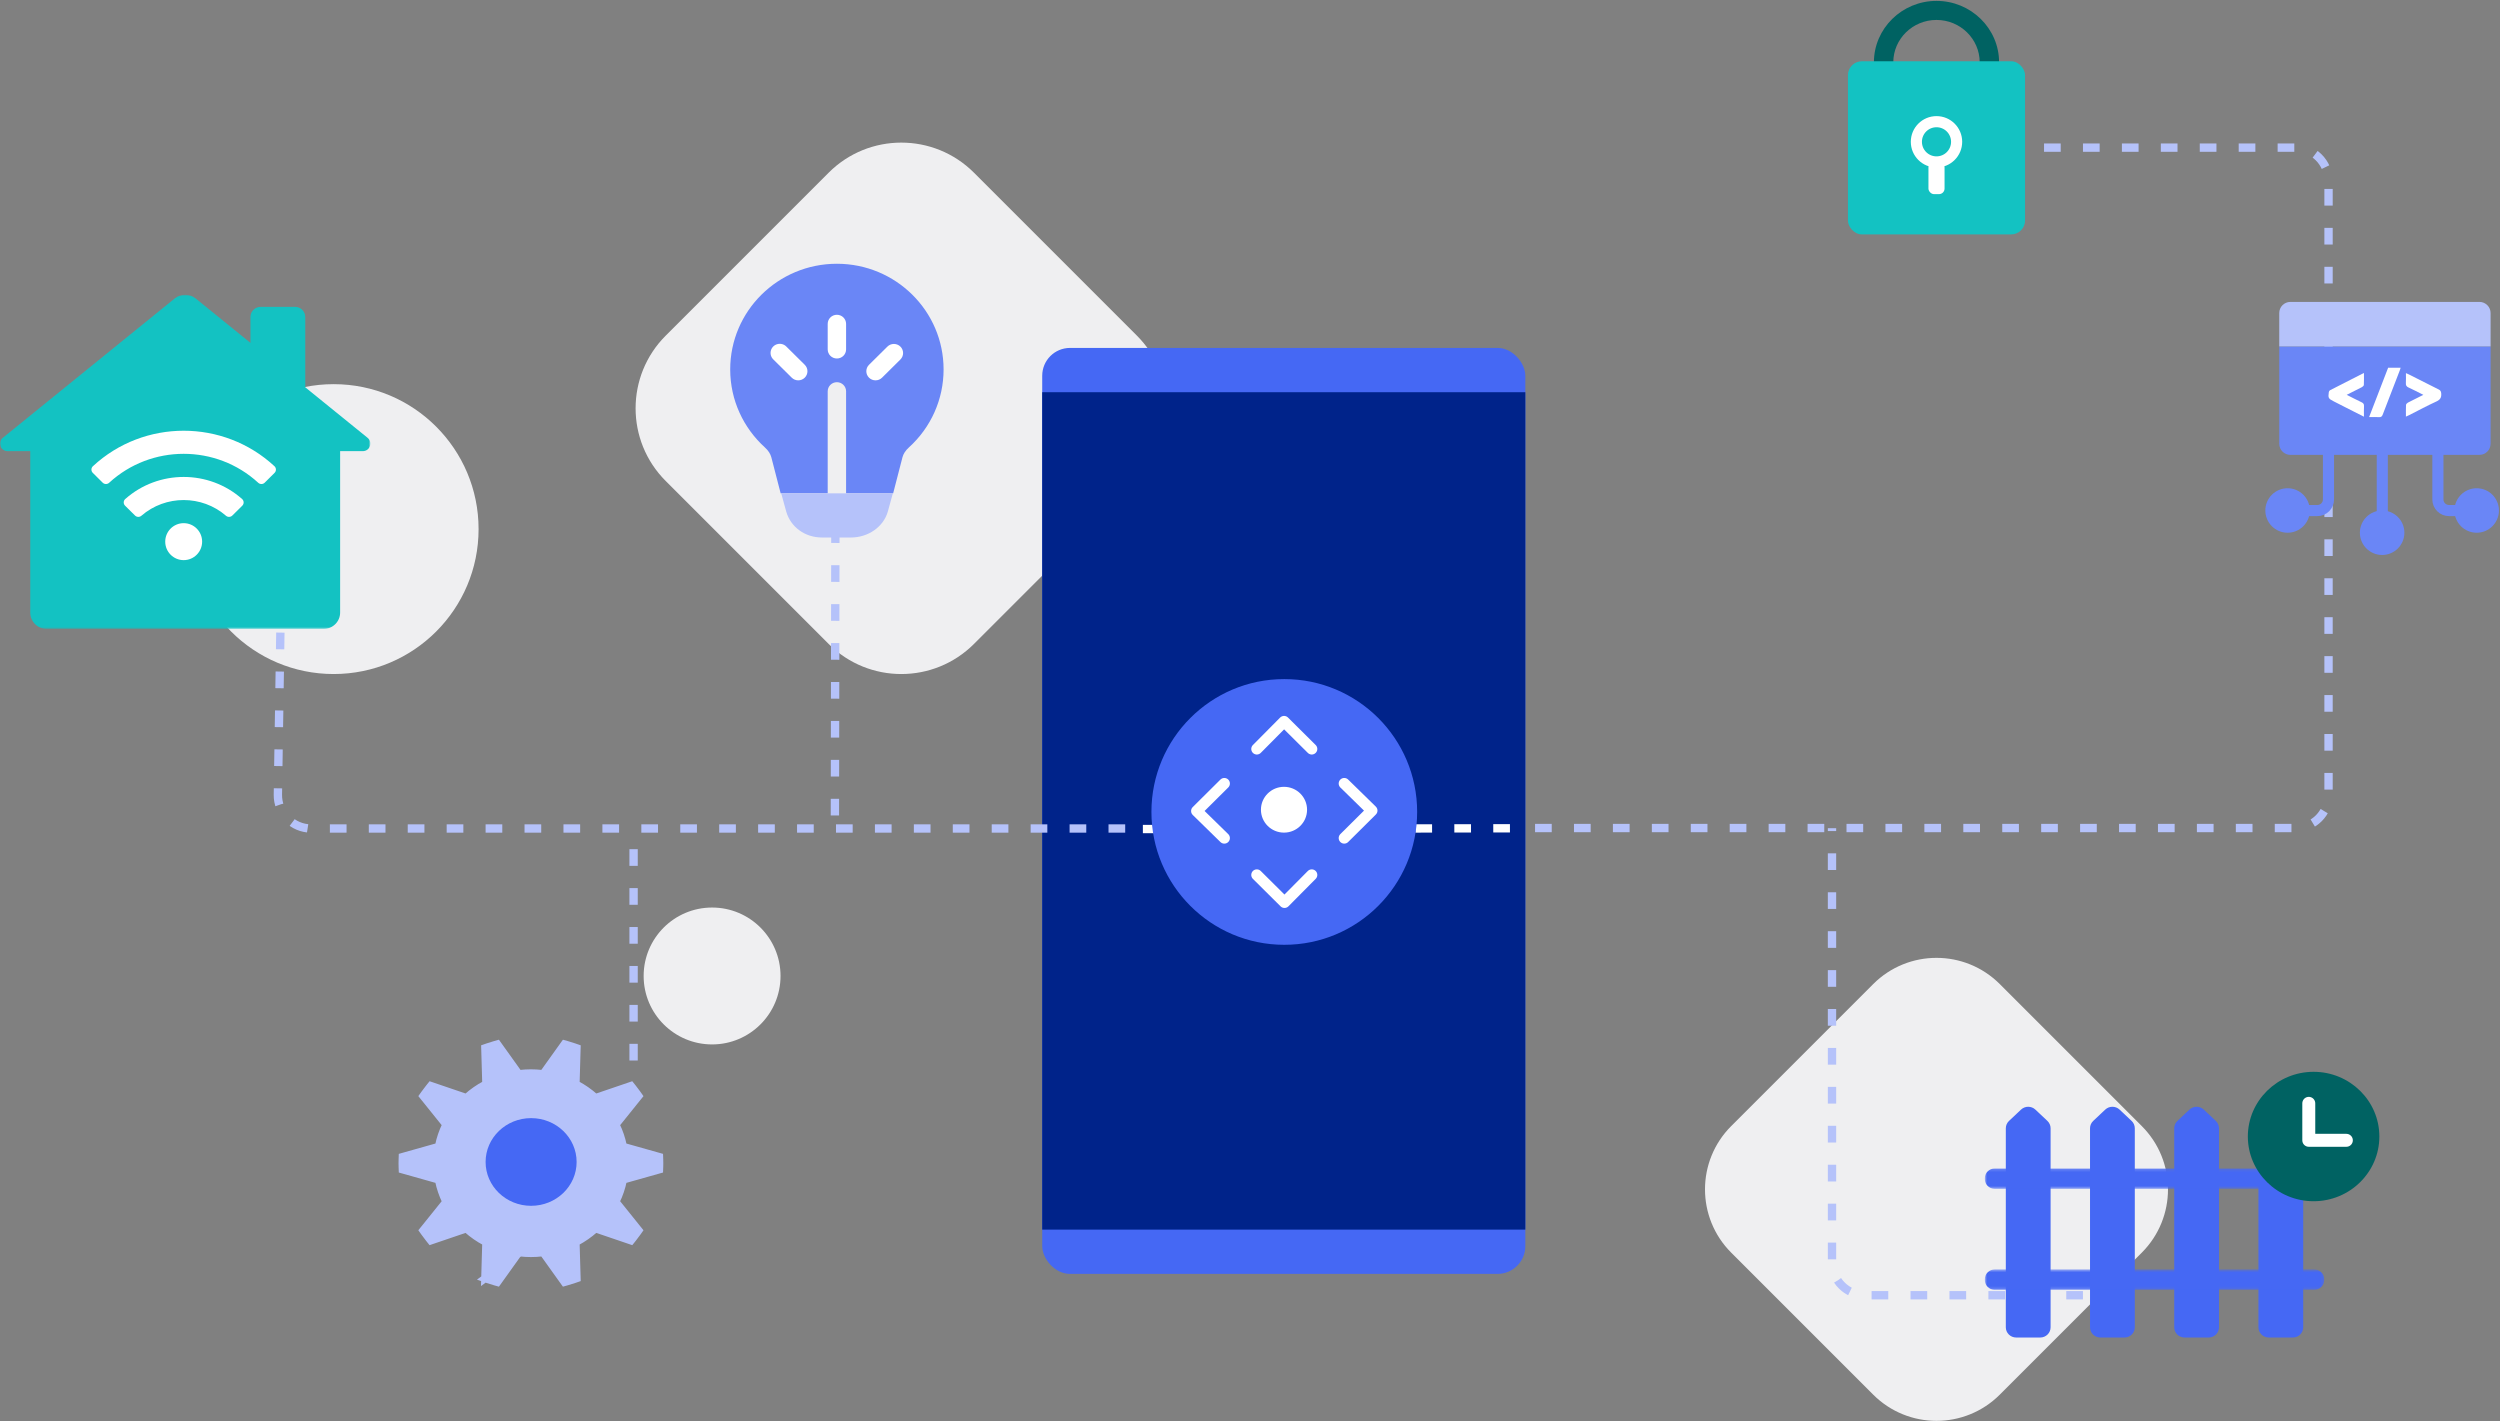 <svg width="899" height="511" viewBox="0 0 899 511" fill="none" xmlns="http://www.w3.org/2000/svg">
<rect x="0" y="0" width="899" height="511" fill="#808080" stroke="none"/>
<path fill-rule="evenodd" clip-rule="evenodd" d="M350.24 62.104L408.839 120.703C423.27 135.134 423.27 158.531 408.839 172.962L350.24 231.56C335.809 245.991 312.412 245.991 297.981 231.56L239.383 172.962C224.952 158.531 224.952 135.134 239.383 120.703L297.981 62.104C312.412 47.673 335.809 47.673 350.24 62.104Z" fill="#EFEFF1"/>
<path fill-rule="evenodd" clip-rule="evenodd" d="M719.13 353.878L770.181 404.93C782.754 417.503 782.754 437.886 770.181 450.459L719.13 501.511C706.557 514.083 686.174 514.083 673.601 501.511L622.549 450.459C609.977 437.886 609.977 417.503 622.549 404.93L673.601 353.878C686.174 341.306 706.557 341.306 719.13 353.878Z" fill="#EFEFF1"/>
<circle cx="119.979" cy="190.263" r="52.119" fill="#EFEFF1"/>
<circle cx="256.067" cy="350.963" r="24.612" fill="#EFEFF1"/>
<rect x="374.782" y="125.113" width="173.729" height="332.981" rx="10" fill="#4568F4"/>
<rect x="374.782" y="141.039" width="173.729" height="301.131" fill="#00238A"/>
<path d="M735.033 53.098H825.342C831.97 53.098 837.342 58.47 837.342 65.098V285.766C837.342 292.394 831.97 297.766 825.342 297.766H548.512" stroke="#B5C2FA" stroke-width="3" stroke-dasharray="6 8"/>
<path d="M763.026 465.766H670.788C664.161 465.766 658.788 460.394 658.788 453.766V297.828" stroke="#B5C2FA" stroke-width="3" stroke-dasharray="6 8"/>
<path d="M410.977 298.121L550.867 297.831" stroke="white" stroke-width="3" stroke-dasharray="6 8"/>
<path d="M300.407 189.251L300.224 296.673" stroke="#B5C2FA" stroke-width="3" stroke-dasharray="6 8"/>
<path d="M227.836 305.361V383.539" stroke="#B5C2FA" stroke-width="3" stroke-dasharray="6 8"/>
<path d="M101.25 199.488L99.925 285.75C99.822 292.449 105.224 297.935 111.923 297.935H411.002" stroke="#B5C2FA" stroke-width="3" stroke-dasharray="6 8"/>
<path fill-rule="evenodd" clip-rule="evenodd" d="M733.664 480.973H725.023C722.962 480.973 721.29 479.33 721.29 477.303V405.734C721.29 404.73 721.706 403.772 722.442 403.081L726.763 399.012C728.205 397.652 730.482 397.652 731.921 399.012L736.245 403.081C736.978 403.772 737.393 404.73 737.393 405.734V477.303C737.393 479.33 735.725 480.973 733.664 480.973Z" fill="#4568F4"/>
<path fill-rule="evenodd" clip-rule="evenodd" d="M763.945 480.973H755.301C753.243 480.973 751.571 479.33 751.571 477.303V405.734C751.571 404.73 751.987 403.772 752.723 403.081L757.044 399.012C758.486 397.652 760.76 397.652 762.202 399.012L766.523 403.081C767.259 403.772 767.675 404.73 767.675 405.734V477.303C767.675 479.33 766.006 480.973 763.945 480.973Z" fill="#4568F4"/>
<path fill-rule="evenodd" clip-rule="evenodd" d="M794.223 480.973H785.582C783.521 480.973 781.853 479.33 781.853 477.303V405.734C781.853 404.73 782.268 403.772 783.001 403.081L787.325 399.012C788.764 397.652 791.041 397.652 792.48 399.012L796.804 403.081C797.537 403.772 797.952 404.73 797.952 405.734V477.303C797.952 479.33 796.284 480.973 794.223 480.973Z" fill="#4568F4"/>
<path fill-rule="evenodd" clip-rule="evenodd" d="M824.504 480.973H815.863C813.802 480.973 812.13 479.33 812.13 477.303V405.734C812.13 404.73 812.549 403.772 813.282 403.081L817.606 399.012C819.045 397.652 821.322 397.652 822.761 399.012L827.085 403.081C827.818 403.772 828.233 404.73 828.233 405.734V477.303C828.233 479.33 826.564 480.973 824.504 480.973Z" fill="#4568F4"/>
<mask id="mask0_1047_115468" style="mask-type:luminance" maskUnits="userSpaceOnUse" x="713" y="420" width="123" height="8">
<path fill-rule="evenodd" clip-rule="evenodd" d="M713.736 420.176H835.789V427.516H713.736V420.176Z" fill="white"/>
</mask>
<g mask="url(#mask0_1047_115468)">
<path fill-rule="evenodd" clip-rule="evenodd" d="M832.209 427.516H717.317C715.341 427.516 713.736 425.937 713.736 423.992V423.703C713.736 421.755 715.341 420.176 717.317 420.176H832.209C834.185 420.176 835.789 421.755 835.789 423.703V423.992C835.789 425.937 834.185 427.516 832.209 427.516Z" fill="#4568F4"/>
</g>
<mask id="mask1_1047_115468" style="mask-type:luminance" maskUnits="userSpaceOnUse" x="713" y="456" width="123" height="8">
<path fill-rule="evenodd" clip-rule="evenodd" d="M713.736 456.484H835.789V463.824H713.736V456.484Z" fill="white"/>
</mask>
<g mask="url(#mask1_1047_115468)">
<path fill-rule="evenodd" clip-rule="evenodd" d="M832.209 463.824H717.317C715.341 463.824 713.736 462.245 713.736 460.297V460.008C713.736 458.063 715.341 456.484 717.317 456.484H832.209C834.185 456.484 835.789 458.063 835.789 460.008V460.297C835.789 462.245 834.185 463.824 832.209 463.824Z" fill="#4568F4"/>
</g>
<path fill-rule="evenodd" clip-rule="evenodd" d="M831.97 385.422C818.934 385.422 808.323 395.86 808.323 408.692C808.323 421.524 818.934 431.962 831.97 431.962C845.009 431.962 855.616 421.524 855.616 408.692C855.616 395.86 845.009 385.422 831.97 385.422Z" fill="#006262"/>
<path d="M830.238 396.758V410.055H843.751" stroke="white" stroke-width="4.657" stroke-linecap="round" stroke-linejoin="round"/>
<path d="M174.403 459.716L174.432 458.716L174.778 446.737L174.465 446.569L174.464 446.569C172.138 445.321 169.967 443.809 168.01 442.075L168.007 442.073L167.712 441.81L155.842 445.854L154.935 446.163L154.338 445.415C153.796 444.737 153.259 444.028 152.737 443.293L152.141 442.453L152.786 441.65L160.411 432.166L160.276 431.887L160.276 431.887C159.151 429.555 158.317 427.101 157.799 424.591L157.799 424.588L157.732 424.263L145.692 420.867L144.734 420.597L144.7 419.603C144.684 419.167 144.675 418.729 144.675 418.287C144.675 417.84 144.684 417.401 144.7 416.966L144.734 415.971L145.692 415.701L157.732 412.305L157.799 411.98L157.799 411.977C158.317 409.467 159.151 407.013 160.276 404.681L160.276 404.681L160.411 404.402L152.786 394.918L152.139 394.113L152.739 393.272C153.262 392.541 153.795 391.832 154.343 391.151L154.941 390.406L155.845 390.714L167.713 394.759L168.009 394.497L168.009 394.496C169.964 392.762 172.135 391.25 174.464 390L174.465 390L174.778 389.831L174.432 377.855L174.403 376.856L175.347 376.528C176.218 376.226 177.082 375.956 177.938 375.712L178.861 375.45L179.419 376.23L186.529 386.169L186.935 386.123C186.936 386.123 186.936 386.123 186.936 386.123C189.66 385.813 192.176 385.813 194.9 386.123C194.9 386.123 194.901 386.123 194.901 386.123L195.308 386.169L202.417 376.23L202.976 375.45L203.898 375.712C204.754 375.956 205.618 376.226 206.489 376.528L207.433 376.856L207.404 377.855L207.058 389.831L207.372 390L207.373 390C209.699 391.25 211.869 392.762 213.826 394.496L213.828 394.497L214.123 394.759L225.991 390.714L226.895 390.406L227.493 391.151C228.04 391.831 228.575 392.538 229.098 393.278L229.691 394.117L229.047 394.918L221.426 404.402L221.56 404.681L221.561 404.681C222.685 407.012 223.519 409.467 224.034 411.977C224.034 411.978 224.034 411.978 224.034 411.979L224.102 412.304L236.145 415.701L237.102 415.971L237.137 416.966C237.152 417.404 237.161 417.84 237.161 418.287C237.161 418.729 237.152 419.167 237.137 419.603L237.102 420.597L236.145 420.867L224.102 424.265L224.034 424.589C224.034 424.59 224.034 424.591 224.034 424.591C223.519 427.102 222.685 429.556 221.561 431.887L221.56 431.887L221.426 432.166L229.047 441.65L229.692 442.453L229.096 443.293C228.575 444.026 228.042 444.735 227.499 445.415L226.901 446.163L225.994 445.854L214.124 441.81L213.829 442.073L213.826 442.076C211.869 443.809 209.698 445.321 207.372 446.569L207.372 446.569L207.058 446.737L207.404 458.716L207.433 459.717L206.487 460.044C205.615 460.346 204.751 460.616 203.896 460.857L202.974 461.116L202.417 460.338L195.309 450.398L194.902 450.445L194.901 450.445C192.177 450.755 189.661 450.755 186.937 450.445L174.403 459.716ZM174.403 459.716L175.347 460.043C176.219 460.346 177.087 460.616 177.941 460.857L178.862 461.116L179.419 460.338L186.529 450.399L186.935 450.445L174.403 459.716Z" fill="#B5C2FA" stroke="#B5C2FA" stroke-width="2.726"/>
<path fill-rule="evenodd" clip-rule="evenodd" d="M190.987 433.61C181.951 433.61 174.623 426.552 174.623 417.846C174.623 409.139 181.951 402.078 190.987 402.078C200.023 402.078 207.351 409.139 207.351 417.846C207.351 426.552 200.023 433.61 190.987 433.61Z" fill="#4568F4"/>
<path d="M819.616 124.57H895.616V159.57C895.616 161.779 893.825 163.57 891.616 163.57H823.616C821.407 163.57 819.616 161.779 819.616 159.57V124.57Z" fill="#6A86F6"/>
<path d="M837.323 153.809V179.598C837.323 181.807 835.532 183.598 833.323 183.598H821.667" stroke="#6A86F6" stroke-width="4"/>
<path d="M876.666 153.809V179.598C876.666 181.807 878.457 183.598 880.666 183.598H892.322" stroke="#6A86F6" stroke-width="4"/>
<path d="M856.667 153.809V188.365" stroke="#6A86F6" stroke-width="4"/>
<circle cx="822.616" cy="183.57" r="8" fill="#6A86F6"/>
<circle cx="890.616" cy="183.57" r="8" fill="#6A86F6"/>
<circle cx="856.616" cy="191.57" r="8" fill="#6A86F6"/>
<path fill-rule="evenodd" clip-rule="evenodd" d="M851.93 149.986C853.279 149.986 854.39 149.927 855.492 150.005C856.261 150.059 856.572 149.76 856.834 149.069C858.86 143.751 860.929 138.451 862.981 133.143C863.086 132.874 863.16 132.594 863.271 132.246H858.768C856.509 138.105 854.254 143.954 851.93 149.986Z" fill="white"/>
<path fill-rule="evenodd" clip-rule="evenodd" d="M850.076 149.848C850.076 148.477 850.024 147.267 850.097 146.064C850.142 145.307 849.856 144.949 849.197 144.64C847.472 143.832 845.787 142.942 843.876 141.98C845.832 141 847.579 140.146 849.298 139.243C849.61 139.079 850.022 138.724 850.039 138.437C850.116 137.054 850.074 135.664 850.074 134.109C845.893 136.236 841.88 138.269 837.88 140.328C837.672 140.436 837.476 140.751 837.444 140.992C837.148 143.111 837.275 143.338 839.176 144.311C840.656 145.068 842.136 145.823 843.619 146.576C845.718 147.644 847.819 148.706 850.076 149.848Z" fill="white"/>
<path fill-rule="evenodd" clip-rule="evenodd" d="M871.432 141.983C869.429 142.985 867.643 143.856 865.886 144.779C865.585 144.938 865.219 145.319 865.203 145.615C865.131 146.969 865.171 148.329 865.171 149.812C865.663 149.587 866.032 149.435 866.387 149.256C869.62 147.62 872.812 145.893 876.104 144.384C877.511 143.741 877.992 142.934 877.861 141.45C877.795 140.703 877.557 140.35 876.928 140.038C873.319 138.243 869.729 136.41 866.13 134.594C865.847 134.453 865.551 134.339 865.17 134.172C865.17 135.454 865.224 136.605 865.151 137.75C865.099 138.565 865.35 139.005 866.119 139.351C867.836 140.124 869.499 141.015 871.432 141.983Z" fill="white"/>
<path d="M819.616 124.57H895.616V112.57C895.616 110.361 893.825 108.57 891.616 108.57H823.616C821.407 108.57 819.616 110.361 819.616 112.57V124.57Z" fill="#B5C2FA"/>
<path fill-rule="evenodd" clip-rule="evenodd" d="M300.947 94.848C279.759 94.848 262.582 111.863 262.582 132.851C262.582 143.961 267.398 153.96 275.065 160.905C276.256 161.982 277.052 163.199 277.375 164.449L280.722 177.407H297.64V140.714C297.64 138.904 299.121 137.438 300.947 137.438C302.774 137.438 304.255 138.904 304.255 140.714V177.407H321.178L324.527 164.438C324.85 163.191 325.646 161.975 326.837 160.9C334.796 153.706 339.325 143.523 339.312 132.851C339.312 111.863 322.135 94.848 300.947 94.848Z" fill="#6A86F6"/>
<path fill-rule="evenodd" clip-rule="evenodd" d="M321.066 177.406L280.926 177.406L282.72 183.929C284.276 189.442 289.362 193.297 295.643 193.294H305.957C312.235 193.294 317.715 189.441 319.272 183.932L321.066 177.406Z" fill="#B5C2FA"/>
<path fill-rule="evenodd" clip-rule="evenodd" d="M304.254 116.468V125.641C304.254 127.45 302.774 128.917 300.947 128.917C299.12 128.917 297.64 127.45 297.64 125.641V116.468C297.64 114.658 299.12 113.191 300.947 113.191C302.774 113.191 304.254 114.658 304.254 116.468Z" fill="white"/>
<path fill-rule="evenodd" clip-rule="evenodd" d="M323.786 124.64C325.076 125.919 325.076 127.992 323.786 129.271L317.179 135.815C315.887 137.095 313.793 137.096 312.5 135.816C311.208 134.537 311.207 132.462 312.499 131.181L319.108 124.64C319.728 124.025 320.57 123.68 321.447 123.68C322.324 123.68 323.166 124.025 323.786 124.64Z" fill="white"/>
<path fill-rule="evenodd" clip-rule="evenodd" d="M289.39 131.179C290.682 132.459 290.682 134.534 289.39 135.813C288.098 137.093 286.004 137.093 284.712 135.813L278.103 129.269C277.243 128.446 276.899 127.228 277.202 126.082C277.505 124.937 278.408 124.043 279.565 123.743C280.721 123.444 281.951 123.786 282.781 124.638L289.39 131.179Z" fill="white"/>
<mask id="mask2_1047_115468" style="mask-type:luminance" maskUnits="userSpaceOnUse" x="0" y="106" width="134" height="121">
<path fill-rule="evenodd" clip-rule="evenodd" d="M0 106.004H133.192V226.167H0V106.004Z" fill="white"/>
</mask>
<g mask="url(#mask2_1047_115468)">
<path fill-rule="evenodd" clip-rule="evenodd" d="M109.773 139.275V113.985C109.773 111.972 108.12 110.343 106.085 110.343H93.749C91.712 110.343 90.063 111.972 90.063 113.985V123.299L70.368 107.337C68.174 105.56 65.016 105.56 62.823 107.337L1.005 157.44C-0.979 159.051 0.171 162.233 2.74 162.233H10.882V220.288C10.882 223.534 13.545 226.167 16.83 226.167H116.361C119.646 226.167 122.309 223.534 122.309 220.288V162.233H130.453C133.021 162.233 134.172 159.051 132.187 157.44L109.773 139.275Z" fill="#13C2C2"/>
</g>
<path fill-rule="evenodd" clip-rule="evenodd" d="M98.699 167.654C80.332 150.633 51.765 150.639 33.406 167.654C32.715 168.294 32.702 169.378 33.369 170.041L36.919 173.57C37.555 174.203 38.58 174.217 39.241 173.609C54.369 159.724 77.734 159.721 92.864 173.609C93.526 174.217 94.55 174.202 95.186 173.57L98.736 170.041C99.403 169.378 99.389 168.294 98.699 167.654ZM66.052 188.129C62.388 188.129 59.417 191.105 59.417 194.777C59.417 198.449 62.388 201.425 66.052 201.425C69.717 201.425 72.687 198.449 72.687 194.777C72.687 191.105 69.717 188.129 66.052 188.129ZM45.042 179.448C56.977 168.872 75.114 168.86 87.063 179.448C87.778 180.08 87.801 181.181 87.121 181.852L83.551 185.383C82.929 185.999 81.927 186.039 81.265 185.466C72.583 177.945 59.542 177.928 50.839 185.466C50.176 186.039 49.175 185.998 48.553 185.383L44.983 181.852C44.304 181.181 44.326 180.081 45.042 179.448Z" fill="white"/>
<circle cx="461.83" cy="291.975" r="47.776" fill="#4568F4"/>
<ellipse cx="461.726" cy="291.176" rx="8.293" ry="8.235" fill="white"/>
<path d="M451.954 269.327L461.755 259.445L471.706 269.327" stroke="white" stroke-width="4" stroke-linecap="round" stroke-linejoin="round"/>
<path d="M483.391 281.754L493.342 291.487L483.391 301.369" stroke="white" stroke-width="4" stroke-linecap="round" stroke-linejoin="round"/>
<path d="M471.706 314.622L461.905 324.504L451.954 314.622" stroke="white" stroke-width="4" stroke-linecap="round" stroke-linejoin="round"/>
<path d="M440.269 301.371L430.318 291.638L440.269 281.756" stroke="white" stroke-width="4" stroke-linecap="round" stroke-linejoin="round"/>
<path fill-rule="evenodd" clip-rule="evenodd" d="M718.872 22.431H711.9C711.9 14.018 704.933 7.169 696.362 7.169C687.797 7.169 680.825 14.018 680.825 22.431H673.857C673.857 10.238 683.955 0.32 696.362 0.32C708.775 0.32 718.872 10.238 718.872 22.431Z" fill="#006262"/>
<rect x="664.515" y="22.035" width="63.701" height="62.253" rx="5" fill="#13C2C2"/>
<circle cx="696.365" cy="50.993" r="7.239" stroke="white" stroke-width="4"/>
<rect x="693.47" y="58.23" width="5.791" height="11.582" rx="2" fill="white"/>
</svg>
